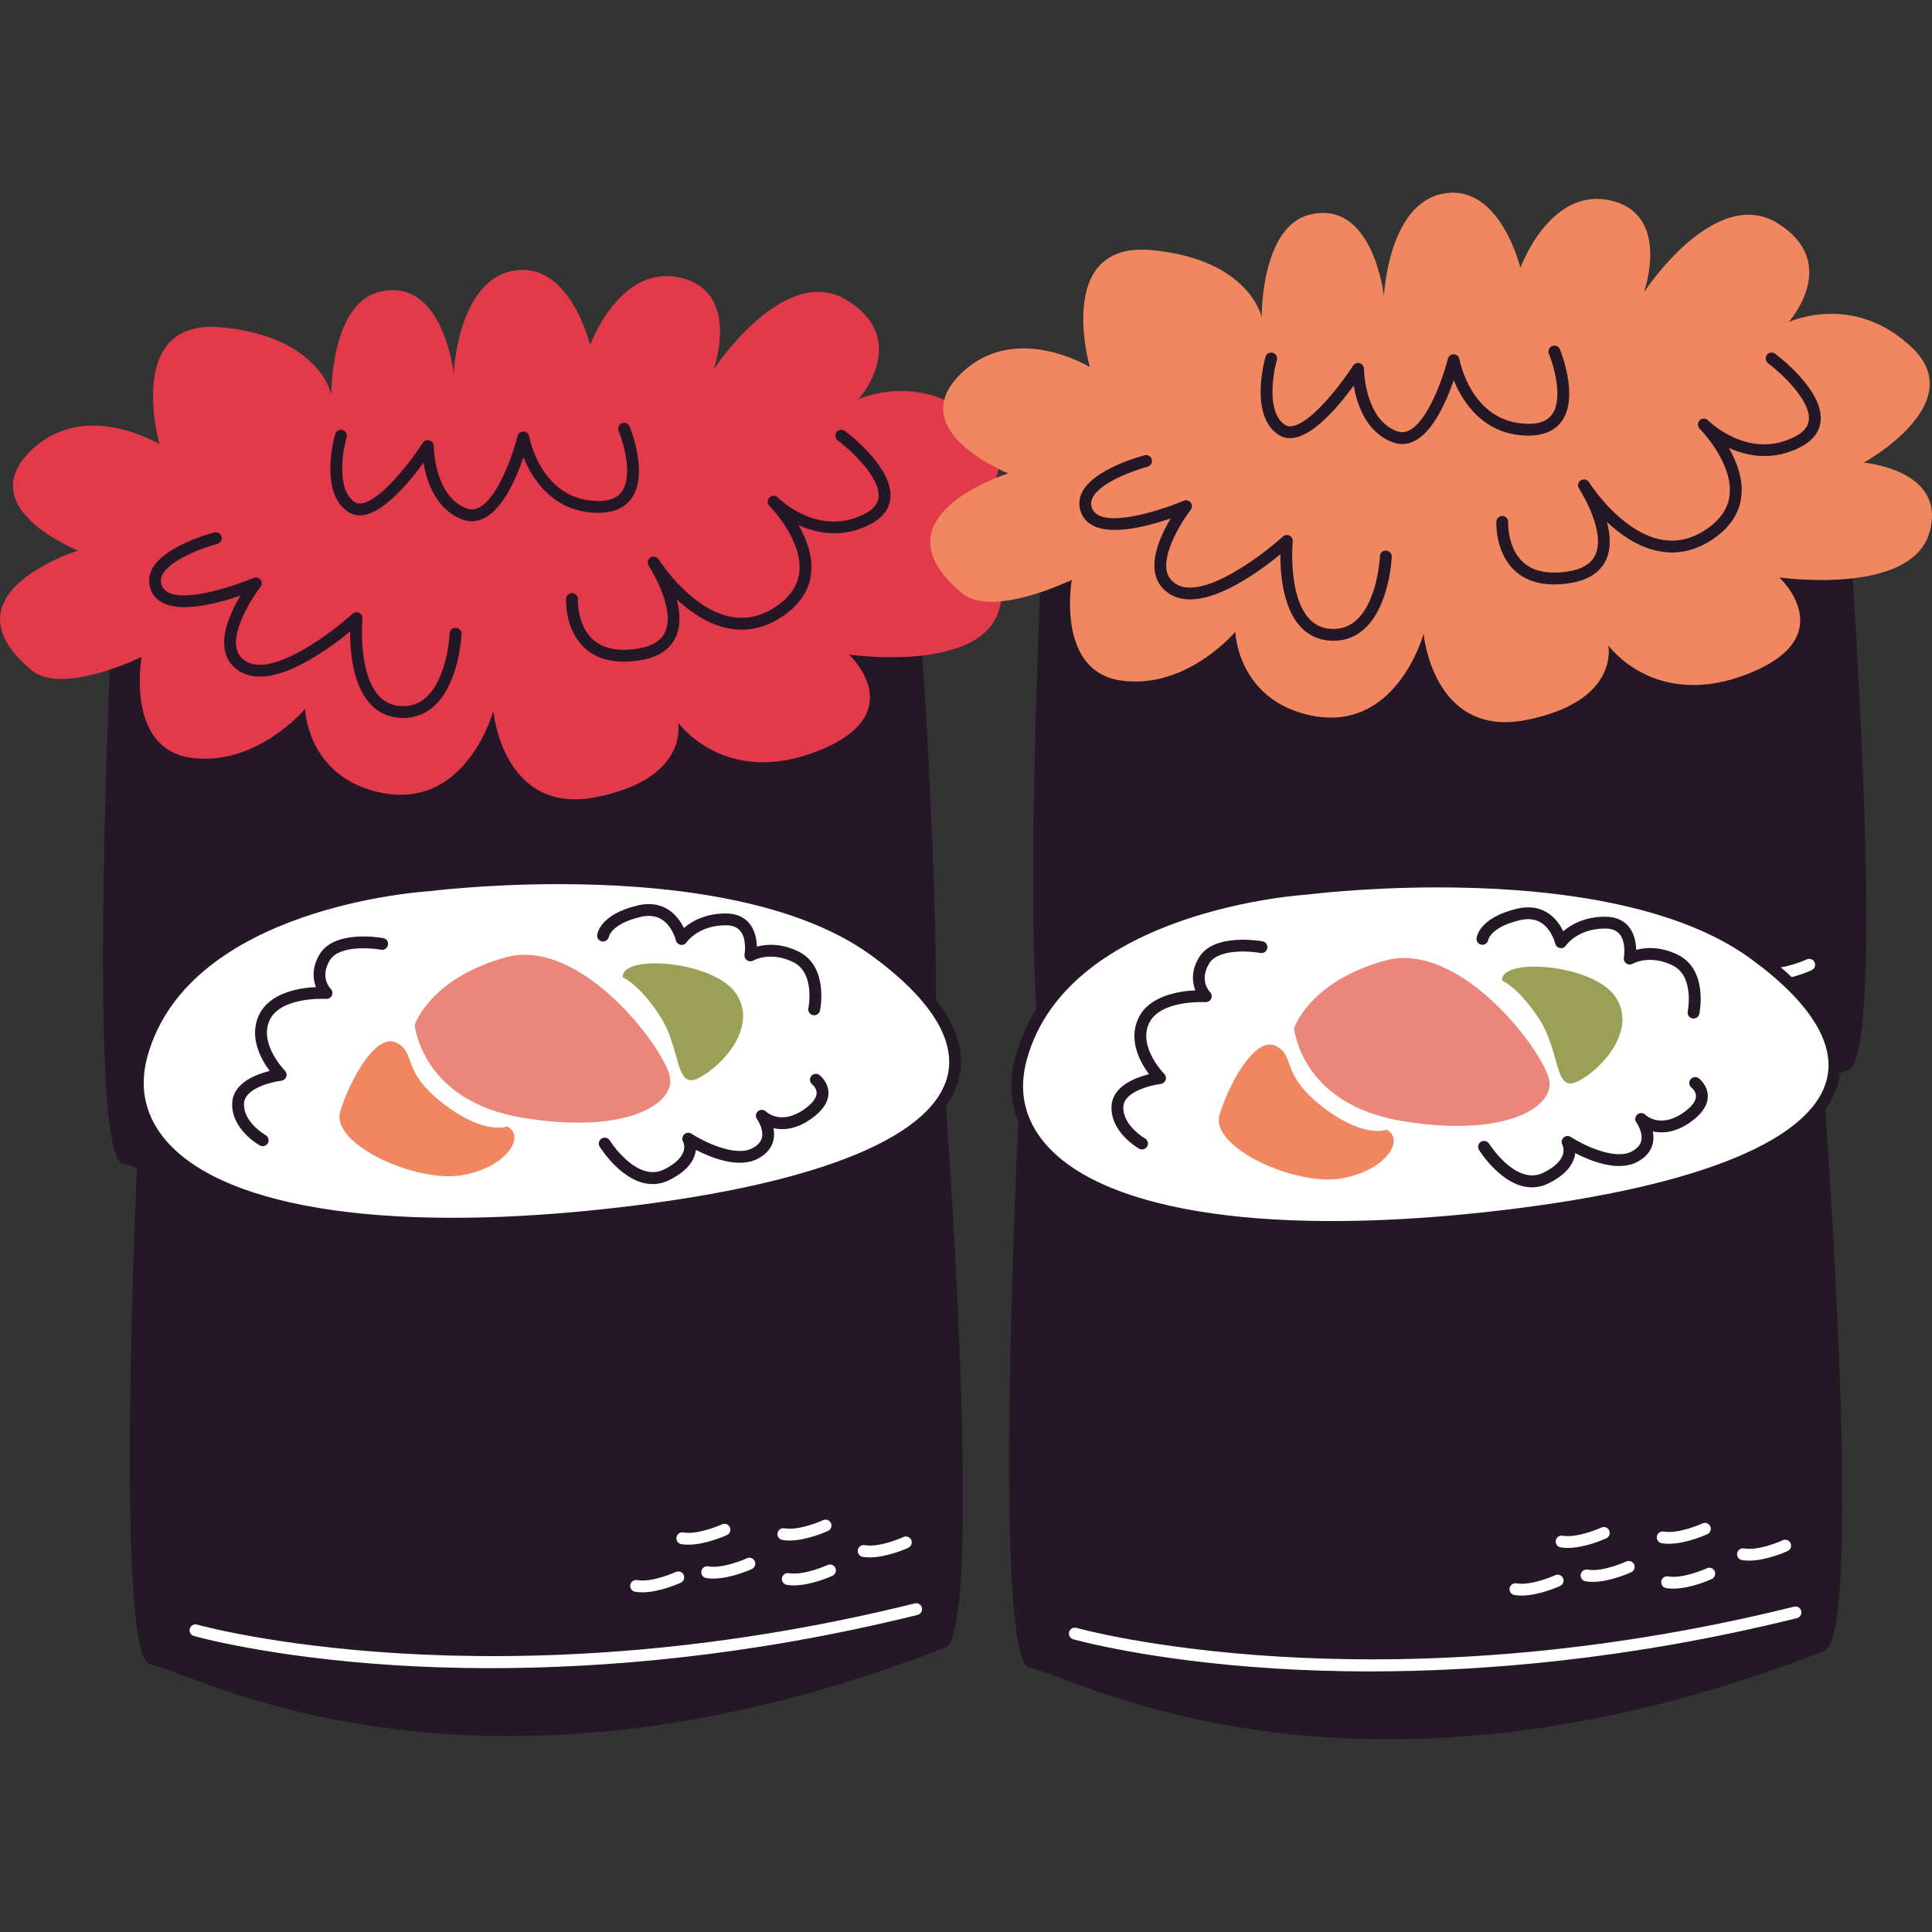 <?xml version="1.0" encoding="UTF-8"?>
<!-- Generator: Adobe Illustrator 25.2.0, SVG Export Plug-In . SVG Version: 6.00 Build 0)  -->
<svg xmlns="http://www.w3.org/2000/svg" xmlns:xlink="http://www.w3.org/1999/xlink" version="1.1" id="Capa_1" x="0px" y="0px" viewBox="0 0 512 512" style="enable-background:new 0 0 512 512;" xml:space="preserve" width="512" height="512">
<rect x="0" y="0" width="512" height="512" fill="#333333" stroke="none"/>
<g>
	<g>
		<path style="fill:#241726;" d="M242.548,146.348c0,0,11.869,153.316,0.753,157.661c-125.925,49.212-200.496,5.897-210.628,4.45    c-10.132-1.447-2.895-146.189-2.895-146.189L242.548,146.348z"/>
		<path style="fill:#E2394B;" d="M156.386,91.437c0,0,7.805-21.568,23.947-17.843s8.807,24.301,8.807,24.301    s18.778-28.759,35.542-18.204s2.815,26.118,2.815,26.118s17.205-8.078,32.727,6.823c15.522,14.901-12.859,30.43-12.859,30.43    s22.351,1.863,17.384,18.626s-39.736,11.797-39.736,11.797s16.763,15.522-8.071,25.456s-37.252-7.45-37.252-7.45    s3.179,14.78-21.656,19.747c-24.835,4.967-27.291-22.841-27.291-22.841s-7.385,27.312-31.068,21.391    c-18.335-4.584-18.844-21.9-18.844-21.9s-12.898,15.4-30.282,12.917S37.51,174.105,37.51,174.105s-20.987,10.298-29.132,3.517    c-24.418-20.33,12.306-31.717,12.306-31.717S-6.743,134.981,7.537,120.08s34.747-2.348,34.747-2.348s-9.642-33.474,16.434-30.991    s29.112,17.843,29.112,17.843s-0.297-23.99,12.678-27.234c16.904-4.226,19.721,21.599,19.721,21.599s1.064-24.751,15.965-27.234    C151.096,69.232,156.386,91.437,156.386,91.437z"/>
		<path style="fill:#241726;" d="M106.852,190.27c-0.315,0-0.634-0.011-0.955-0.032c-3.281-0.219-6.021-1.596-8.142-4.092    c-4.362-5.133-5.005-13.849-4.983-18.794c-6.177,5.08-20.524,15.545-28.993,10.71c-2.29-1.307-3.698-3.235-4.193-5.732    c-0.94-4.757,1.815-10.617,4.135-14.498c-7.285,2.528-20.45,5.92-23.618-1.215c-0.82-1.844-0.796-3.771,0.07-5.572    c2.984-6.206,15.231-9.572,16.618-9.936c0.848-0.216,1.693,0.282,1.913,1.119c0.22,0.837-0.282,1.694-1.117,1.913    c-3.382,0.889-12.593,4.105-14.591,8.265c-0.471,0.986-0.481,1.919-0.028,2.938c2.485,5.602,18.705,0.161,24.194-2.186    c0.658-0.282,1.42-0.084,1.858,0.482c0.438,0.566,0.435,1.356-0.003,1.919c-2.118,2.729-7.389,10.952-6.354,16.165    c0.315,1.586,1.188,2.769,2.672,3.617c7.126,4.063,22.7-7.782,28.102-12.692c0.478-0.436,1.175-0.528,1.754-0.242    c0.579,0.291,0.921,0.906,0.86,1.552c-0.015,0.138-1.252,13.871,4.096,20.162c1.573,1.849,3.523,2.827,5.96,2.989    c2.666,0.167,4.879-0.565,6.789-2.276c5.709-5.119,6.272-16.831,6.275-16.948c0.037-0.863,0.634-1.596,1.635-1.498    c0.863,0.037,1.537,0.768,1.5,1.633c-0.024,0.534-0.637,13.157-7.319,19.148C112.686,189.229,109.955,190.27,106.852,190.27z"/>
		<path style="fill:#241726;" d="M165.337,175.342c-4.258,0-7.726-1.195-10.34-3.571c-5.344-4.853-4.992-12.776-4.974-13.112    c0.046-0.863,0.787-1.48,1.644-1.481c0.863,0.044,1.527,0.781,1.485,1.644c-0.003,0.067-0.279,6.804,3.967,10.643    c2.657,2.403,6.593,3.238,11.736,2.463c3.854-0.577,6.348-2.086,7.42-4.481c2.651-5.938-3.269-15.782-4.227-17.31    c-0.077-0.121-0.129-0.202-0.15-0.236c-0.453-0.727-0.236-1.685,0.487-2.147c0.713-0.465,1.68-0.262,2.152,0.456    c0.021,0.031,0.07,0.106,0.144,0.219c1.032,1.575,8.607,12.662,18.433,14.907c4.12,0.934,8.142,0.184,11.974-2.234    c4.059-2.564,6.327-5.75,6.743-9.469c0.955-8.568-7.845-17.479-7.934-17.568c-0.612-0.611-0.612-1.601,0-2.213    c0.612-0.615,1.607-0.614,2.213-0.005c0.003,0,0.003,0.002,0.003,0.002l0,0c0,0,0,0.002,0.003,0.002    c0.493,0.488,10.928,10.589,23.034,4.319c2.329-1.204,3.538-2.677,3.691-4.5c0.441-5.272-7.662-12.585-10.817-14.957    c-0.692-0.52-0.833-1.501-0.312-2.195c0.52-0.693,1.506-0.826,2.192-0.312c1.304,0.978,12.721,9.784,12.06,17.723    c-0.245,2.945-2.054,5.308-5.375,7.026c-7.264,3.762-14.059,2.423-18.972,0.204c2.085,3.607,3.848,8.174,3.33,12.822    c-0.526,4.714-3.281,8.673-8.188,11.772c-4.567,2.885-9.391,3.771-14.356,2.635c-5.145-1.178-9.633-4.354-13.089-7.608    c0.888,3.33,1.169,6.922-0.178,9.939c-1.534,3.44-4.836,5.563-9.816,6.31C167.923,175.236,166.595,175.342,165.337,175.342z"/>
		<path style="fill:#241726;" d="M125.058,138.134c-0.857,0-1.717-0.164-2.577-0.491c-7.04-2.683-9.44-10.147-10.257-15.008    c-3.493,4.789-9.945,12.636-15.47,13.786c-1.699,0.349-3.214,0.09-4.518-0.781c-7.772-5.184-3.578-19.993-3.398-20.622    c0.242-0.83,1.117-1.316,1.941-1.067c0.833,0.24,1.31,1.11,1.071,1.941c-1.059,3.667-2.743,13.894,2.124,17.14    c0.6,0.399,1.286,0.499,2.14,0.32c5.335-1.11,13.312-11.913,15.938-15.983c0.376-0.583,1.084-0.852,1.757-0.654    c0.667,0.196,1.126,0.807,1.126,1.501c0,0.132,0.129,13.245,8.659,16.495c1.148,0.436,2.265,0.36,3.401-0.23    c5.124-2.674,9.085-14.584,10.178-18.947c0.181-0.713,0.725-1.143,1.573-1.185c0.738,0.024,1.359,0.56,1.491,1.287    c0.122,0.683,3.214,16.713,17.842,17.131c3.327,0.096,5.513-0.758,6.783-2.602c2.908-4.209,0.328-12.945-0.909-15.957    c-0.331-0.799,0.052-1.716,0.851-2.045c0.805-0.332,1.717,0.049,2.045,0.849c0.208,0.505,5.063,12.455,0.597,18.929    c-1.901,2.752-5.066,4.07-9.458,3.959c-11.5-0.329-16.924-8.956-19.266-14.688c-1.84,5.352-5.338,13.47-10.276,16.045    C127.332,137.844,126.2,138.134,125.058,138.134z"/>
		<path style="fill:#FFFFFF;" d="M122.854,309.461c-9.366,0-17.799-0.308-25.188-0.77c-33.398-2.088-53.233-7.704-53.432-7.761    c-0.83-0.239-1.31-1.107-1.071-1.939c0.236-0.833,1.108-1.316,1.938-1.073c0.781,0.22,78.88,21.958,190.185-5.617    c0.845-0.211,1.69,0.305,1.898,1.145c0.208,0.84-0.303,1.69-1.145,1.898C191.502,306.377,152.515,309.461,122.854,309.461z"/>
		<g>
			<path style="fill:#FFFFFF;" d="M223.351,280.105c-0.643,0-1.273-0.046-1.879-0.152c-0.851-0.148-1.423-0.96-1.273-1.814     c0.147-0.856,0.973-1.425,1.812-1.275c4.022,0.692,10.199-2.126,10.26-2.155c0.802-0.364,1.72-0.017,2.081,0.767     c0.361,0.785,0.021,1.716-0.765,2.078C233.333,277.673,228.016,280.105,223.351,280.105z"/>
			<path style="fill:#FFFFFF;" d="M202.074,275.636c-0.643,0-1.273-0.046-1.876-0.15c-0.851-0.148-1.423-0.96-1.273-1.812     c0.147-0.856,0.973-1.419,1.812-1.276c3.991,0.699,10.196-2.127,10.26-2.156c0.802-0.361,1.72-0.015,2.081,0.767     c0.361,0.785,0.021,1.716-0.765,2.078C212.059,273.204,206.739,275.636,202.074,275.636z"/>
			<path style="fill:#FFFFFF;" d="M203.247,287.523c-0.643,0-1.273-0.046-1.879-0.152c-0.851-0.148-1.423-0.96-1.273-1.814     c0.147-0.856,0.964-1.42,1.812-1.275c4.022,0.696,10.196-2.126,10.257-2.155c0.802-0.361,1.72-0.015,2.081,0.767     c0.361,0.785,0.021,1.716-0.765,2.078C213.225,285.091,207.911,287.523,203.247,287.523z"/>
			<path style="fill:#FFFFFF;" d="M181.893,285.728c-0.643,0-1.276-0.046-1.879-0.152c-0.851-0.148-1.423-0.961-1.273-1.814     c0.147-0.854,0.97-1.414,1.812-1.275c4.019,0.706,10.196-2.124,10.257-2.155c0.802-0.36,1.72-0.018,2.081,0.767     c0.361,0.785,0.021,1.716-0.765,2.078C191.872,283.296,186.555,285.728,181.893,285.728z"/>
			<path style="fill:#FFFFFF;" d="M175.285,276.735c-0.643,0-1.276-0.046-1.879-0.152c-0.851-0.148-1.423-0.961-1.273-1.814     c0.147-0.856,0.967-1.423,1.812-1.275c4.022,0.702,10.196-2.124,10.257-2.155c0.802-0.364,1.72-0.017,2.081,0.767     c0.361,0.785,0.021,1.716-0.765,2.078C185.264,274.303,179.947,276.735,175.285,276.735z"/>
			<path style="fill:#FFFFFF;" d="M163.05,289.361c-0.643,0-1.276-0.046-1.879-0.152c-0.851-0.148-1.423-0.961-1.273-1.814     c0.147-0.854,0.97-1.414,1.812-1.275c4.019,0.704,10.196-2.124,10.257-2.155c0.805-0.36,1.717-0.018,2.081,0.767     c0.361,0.785,0.021,1.716-0.765,2.078C173.029,286.93,167.712,289.361,163.05,289.361z"/>
		</g>
	</g>
	<g>
		<path style="fill:#241726;" d="M489.079,125.89c0,0,11.869,153.316,0.753,157.661c-125.925,49.212-200.496,5.897-210.628,4.45    c-10.132-1.447-2.895-146.189-2.895-146.189L489.079,125.89z"/>
		<path style="fill:#F08760;" d="M402.917,70.98c0,0,7.805-21.568,23.947-17.843s8.807,24.301,8.807,24.301    s18.778-28.759,35.542-18.204s2.815,26.118,2.815,26.118s17.205-8.078,32.727,6.823c15.522,14.901-12.859,30.43-12.859,30.43    s22.351,1.863,17.384,18.626c-4.967,16.763-39.736,11.797-39.736,11.797s16.763,15.522-8.071,25.456    c-24.835,9.934-37.252-7.45-37.252-7.45s3.179,14.78-21.656,19.747c-24.835,4.967-27.291-22.841-27.291-22.841    s-7.385,27.312-31.068,21.391c-18.335-4.584-18.844-21.9-18.844-21.9s-12.898,15.4-30.282,12.917    c-17.384-2.483-13.038-26.697-13.038-26.697s-20.987,10.298-29.132,3.517c-24.418-20.33,12.306-31.717,12.306-31.717    s-27.428-10.925-13.148-25.825c14.28-14.901,34.747-2.348,34.747-2.348s-9.642-33.474,16.434-30.991    c26.077,2.483,29.112,17.843,29.112,17.843s-0.297-23.99,12.678-27.234c16.904-4.226,19.721,21.599,19.721,21.599    s1.064-24.751,15.965-27.234S402.917,70.98,402.917,70.98z"/>
		<path style="fill:#241726;" d="M353.382,169.812c-0.315,0-0.634-0.011-0.955-0.032c-3.281-0.219-6.021-1.596-8.142-4.092    c-4.362-5.133-5.005-13.849-4.983-18.794c-6.177,5.083-20.539,15.542-28.99,10.71c-2.29-1.307-3.701-3.235-4.193-5.733    c-0.943-4.755,1.815-10.615,4.135-14.497c-7.285,2.53-20.453,5.92-23.621-1.215c-0.82-1.844-0.796-3.771,0.07-5.571    c2.984-6.208,15.234-9.572,16.621-9.936c0.848-0.208,1.696,0.282,1.913,1.119c0.22,0.837-0.282,1.694-1.117,1.915    c-3.382,0.888-12.596,4.102-14.595,8.261c-0.471,0.986-0.481,1.919-0.028,2.939c2.485,5.602,18.708,0.161,24.197-2.186    c0.661-0.286,1.423-0.084,1.858,0.482c0.438,0.566,0.435,1.356-0.003,1.919c-2.118,2.729-7.389,10.952-6.358,16.163    c0.315,1.587,1.191,2.77,2.675,3.618c7.129,4.077,22.697-7.782,28.099-12.692c0.478-0.433,1.172-0.533,1.754-0.24    c0.579,0.289,0.921,0.905,0.86,1.55c-0.015,0.138-1.252,13.871,4.096,20.162c1.573,1.849,3.523,2.827,5.96,2.989    c2.666,0.165,4.879-0.566,6.789-2.276c5.709-5.119,6.272-16.831,6.275-16.948c0.037-0.865,0.631-1.586,1.635-1.498    c0.863,0.037,1.537,0.768,1.5,1.633c-0.024,0.534-0.637,13.157-7.319,19.148C359.217,168.771,356.486,169.812,353.382,169.812z"/>
		<path style="fill:#241726;" d="M411.868,154.884c-4.258,0-7.726-1.195-10.34-3.571c-5.344-4.853-4.992-12.776-4.974-13.112    c0.043-0.863,0.826-1.471,1.644-1.482c0.863,0.044,1.527,0.781,1.485,1.644c-0.003,0.067-0.279,6.804,3.967,10.643    c2.657,2.401,6.593,3.24,11.736,2.463c3.854-0.577,6.348-2.086,7.42-4.483c2.651-5.937-3.266-15.782-4.224-17.308    c-0.077-0.121-0.129-0.202-0.15-0.236c-0.453-0.727-0.236-1.685,0.487-2.147c0.713-0.464,1.68-0.263,2.152,0.456    c0.021,0.032,0.07,0.106,0.144,0.219c1.032,1.573,8.604,12.66,18.43,14.905c4.108,0.937,8.142,0.188,11.977-2.233    c4.059-2.564,6.327-5.75,6.74-9.467c0.955-8.569-7.845-17.481-7.934-17.57c-0.612-0.611-0.612-1.601,0-2.213    c0.612-0.615,1.607-0.614,2.213-0.005c0.003,0,0.003,0.002,0.003,0.002l0,0c0,0,0,0.002,0.003,0.002    c0.493,0.488,10.928,10.586,23.034,4.319c2.329-1.204,3.538-2.677,3.691-4.5c0.441-5.272-7.662-12.585-10.817-14.957    c-0.692-0.52-0.833-1.501-0.312-2.195c0.517-0.693,1.503-0.826,2.192-0.312c1.304,0.978,12.721,9.784,12.06,17.723    c-0.245,2.945-2.054,5.308-5.375,7.026c-7.267,3.76-14.062,2.42-18.972,0.204c2.085,3.607,3.848,8.176,3.33,12.822    c-0.526,4.714-3.278,8.675-8.185,11.772c-4.567,2.885-9.406,3.766-14.359,2.635c-5.145-1.178-9.633-4.354-13.086-7.609    c0.885,3.33,1.166,6.924-0.181,9.94c-1.534,3.44-4.836,5.563-9.816,6.31C414.454,154.778,413.126,154.884,411.868,154.884z"/>
		<path style="fill:#241726;" d="M371.589,117.678c-0.857,0-1.717-0.164-2.577-0.491c-7.04-2.683-9.44-10.147-10.257-15.009    c-3.493,4.789-9.945,12.639-15.47,13.788c-1.687,0.344-3.211,0.087-4.515-0.782c-7.775-5.182-3.581-19.993-3.401-20.622    c0.239-0.83,1.114-1.312,1.941-1.067c0.833,0.24,1.31,1.11,1.071,1.941c-1.059,3.667-2.743,13.894,2.127,17.14    c0.597,0.399,1.286,0.499,2.14,0.32c5.338-1.11,13.312-11.913,15.935-15.983c0.376-0.582,1.084-0.854,1.757-0.654    c0.667,0.196,1.126,0.807,1.126,1.501c0,0.132,0.129,13.246,8.659,16.497c1.148,0.436,2.256,0.36,3.401-0.23    c5.124-2.674,9.085-14.584,10.178-18.949c0.181-0.713,0.732-1.169,1.573-1.185c0.738,0.024,1.359,0.56,1.491,1.287    c0.122,0.683,3.214,16.713,17.842,17.131c3.321,0.112,5.513-0.758,6.783-2.602c2.908-4.209,0.328-12.945-0.909-15.955    c-0.331-0.799,0.052-1.716,0.851-2.045c0.802-0.331,1.717,0.049,2.045,0.849c0.208,0.505,5.063,12.453,0.597,18.927    c-1.901,2.752-5.041,4.037-9.458,3.959c-11.5-0.329-16.924-8.956-19.266-14.688c-1.84,5.352-5.338,13.471-10.276,16.047    C373.863,117.387,372.728,117.678,371.589,117.678z"/>
		<path style="fill:#FFFFFF;" d="M369.388,289.003c-9.37,0-17.799-0.308-25.188-0.768c-33.398-2.088-53.233-7.706-53.432-7.763    c-0.83-0.239-1.31-1.107-1.071-1.939c0.239-0.833,1.111-1.309,1.938-1.073c0.781,0.222,78.874,21.956,190.182-5.617    c0.845-0.208,1.69,0.305,1.898,1.145c0.208,0.84-0.303,1.69-1.145,1.898C438.036,285.919,399.046,289.003,369.388,289.003z"/>
		<g>
			<path style="fill:#FFFFFF;" d="M469.879,259.649c-0.643,0-1.273-0.047-1.876-0.152c-0.851-0.148-1.423-0.96-1.273-1.812     c0.147-0.857,0.964-1.42,1.812-1.276c3.995,0.696,10.199-2.127,10.26-2.156c0.802-0.361,1.717-0.015,2.081,0.767     c0.361,0.785,0.021,1.716-0.765,2.078C479.863,257.216,474.543,259.649,469.879,259.649z"/>
			<path style="fill:#FFFFFF;" d="M448.605,255.18c-0.643,0-1.273-0.047-1.876-0.152c-0.851-0.148-1.423-0.96-1.273-1.812     c0.147-0.857,0.961-1.425,1.812-1.276c3.318,0.583,8.54-1.358,10.26-2.153c0.79-0.363,1.717-0.021,2.081,0.764     c0.361,0.787,0.021,1.717-0.765,2.08C458.59,252.748,453.27,255.18,448.605,255.18z"/>
			<path style="fill:#FFFFFF;" d="M449.774,267.066c-0.643,0-1.273-0.046-1.876-0.15c-0.851-0.148-1.423-0.96-1.273-1.812     c0.147-0.856,0.967-1.416,1.812-1.276c3.998,0.701,10.199-2.127,10.26-2.156c0.805-0.366,1.72-0.015,2.081,0.767     c0.361,0.785,0.021,1.716-0.765,2.078C459.759,264.634,454.439,267.066,449.774,267.066z"/>
			<path style="fill:#FFFFFF;" d="M428.421,265.27c-0.643,0-1.273-0.046-1.876-0.15c-0.851-0.148-1.423-0.96-1.273-1.812     c0.147-0.857,0.961-1.423,1.812-1.276c4.004,0.696,10.196-2.127,10.257-2.156c0.802-0.364,1.717-0.017,2.081,0.767     c0.361,0.785,0.021,1.716-0.765,2.078C438.403,262.838,433.083,265.27,428.421,265.27z"/>
			<path style="fill:#FFFFFF;" d="M421.816,256.277c-0.643,0-1.276-0.046-1.879-0.152c-0.851-0.148-1.423-0.961-1.273-1.814     c0.147-0.854,0.973-1.416,1.812-1.275c4.019,0.695,10.196-2.126,10.257-2.155c0.802-0.361,1.72-0.015,2.081,0.767     c0.361,0.785,0.021,1.716-0.765,2.078C431.794,253.845,426.478,256.277,421.816,256.277z"/>
			<path style="fill:#FFFFFF;" d="M409.578,268.904c-0.643,0-1.273-0.046-1.876-0.15c-0.851-0.148-1.423-0.96-1.273-1.812     c0.147-0.857,0.961-1.423,1.812-1.276c4.004,0.695,10.196-2.127,10.257-2.156c0.802-0.364,1.72-0.017,2.081,0.767     c0.361,0.785,0.021,1.716-0.765,2.078C419.56,266.472,414.24,268.904,409.578,268.904z"/>
		</g>
	</g>
	<g>
		<g>
			<path style="fill:#241726;" d="M482.711,279.83c0,0,11.869,153.316,0.753,157.661c-125.925,49.212-200.496,5.897-210.628,4.45     c-10.132-1.447-2.895-146.189-2.895-146.189L482.711,279.83z"/>
			<path style="fill:#FFFFFF;" d="M363.015,442.944c-9.366,0-17.796-0.308-25.185-0.77c-33.398-2.088-53.233-7.704-53.429-7.761     c-0.833-0.239-1.313-1.107-1.074-1.939c0.236-0.833,1.108-1.309,1.938-1.073c0.777,0.22,78.877,21.955,190.182-5.618     c0.839-0.21,1.687,0.305,1.898,1.145c0.208,0.84-0.303,1.69-1.145,1.898C431.663,439.859,392.676,442.944,363.015,442.944z"/>
			<g>
				<path style="fill:#FFFFFF;" d="M463.515,413.588c-0.643,0-1.276-0.046-1.879-0.152c-0.851-0.148-1.423-0.961-1.273-1.814      c0.147-0.854,0.97-1.416,1.812-1.275c4.031,0.706,10.196-2.124,10.257-2.155c0.802-0.361,1.717-0.017,2.081,0.767      c0.361,0.785,0.021,1.716-0.765,2.078C473.494,411.156,468.177,413.588,463.515,413.588z"/>
				<path style="fill:#FFFFFF;" d="M442.241,409.119c-0.643,0-1.276-0.046-1.879-0.152c-0.851-0.148-1.423-0.961-1.273-1.814      c0.147-0.856,0.967-1.419,1.812-1.275c4.031,0.704,10.196-2.124,10.257-2.155c0.805-0.366,1.72-0.015,2.081,0.767      c0.361,0.785,0.021,1.716-0.765,2.078C452.22,406.687,446.903,409.119,442.241,409.119z"/>
				<path style="fill:#FFFFFF;" d="M443.408,421.006c-0.643,0-1.273-0.046-1.879-0.152c-0.851-0.148-1.423-0.96-1.273-1.814      c0.147-0.856,0.961-1.425,1.812-1.275c4.019,0.698,10.199-2.126,10.26-2.155c0.805-0.364,1.717-0.015,2.081,0.767      c0.361,0.785,0.021,1.716-0.765,2.078C453.389,418.574,448.073,421.006,443.408,421.006z"/>
				<path style="fill:#FFFFFF;" d="M422.055,419.211c-0.643,0-1.273-0.046-1.879-0.152c-0.851-0.148-1.423-0.96-1.273-1.814      c0.147-0.856,0.97-1.419,1.812-1.275c4.028,0.704,10.199-2.124,10.26-2.155c0.799-0.363,1.717-0.017,2.081,0.767      c0.361,0.785,0.021,1.716-0.765,2.078C432.036,416.779,426.719,419.211,422.055,419.211z"/>
				<path style="fill:#FFFFFF;" d="M415.443,410.216c-0.643,0-1.273-0.046-1.876-0.15c-0.851-0.148-1.423-0.96-1.273-1.812      c0.147-0.856,0.967-1.416,1.812-1.276c3.998,0.695,10.199-2.127,10.26-2.156c0.805-0.36,1.72-0.015,2.081,0.767      c0.361,0.785,0.021,1.716-0.765,2.078C425.428,407.784,420.108,410.216,415.443,410.216z"/>
				<path style="fill:#FFFFFF;" d="M403.211,422.844c-0.643,0-1.273-0.046-1.879-0.152c-0.851-0.148-1.423-0.96-1.273-1.814      c0.147-0.854,0.97-1.417,1.812-1.275c4.028,0.69,10.199-2.126,10.26-2.155c0.805-0.364,1.72-0.017,2.081,0.767      c0.361,0.785,0.021,1.716-0.765,2.078C413.193,420.412,407.876,422.844,403.211,422.844z"/>
			</g>
			<g>
				<path style="fill:#FFFFFF;" d="M346.447,235.5c0,0,80.417-10.339,118.328,17.232c41.974,30.526,24.125,59.738-71.226,70.078      s-130.804-14.134-122.923-42.506C282.114,238.947,346.447,235.5,346.447,235.5z"/>
				<path style="fill:#241726;" d="M352.348,326.794c-39.547,0-67.552-8.193-78.859-23.067c-5.268-6.931-6.78-15.176-4.371-23.842      c11.653-41.961,74.571-45.807,77.246-45.951c0.031-0.008,14.98-1.901,34.714-1.901c26.413,0,62.535,3.372,84.62,19.432      c16.924,12.307,24.319,24.621,21.39,35.611c-4.876,18.301-37.163,31.196-93.371,37.291      C378.877,325.978,364.959,326.794,352.348,326.794z M381.078,235.168c-19.535,0-34.286,1.867-34.432,1.887      c-0.747,0.044-63.456,3.883-74.509,43.669c-2.164,7.796-0.869,14.898,3.851,21.107c14.166,18.638,57.236,25.943,117.393,19.422      c54.026-5.859,86.23-18.283,90.68-34.982c2.565-9.631-4.42-20.79-20.205-32.27C442.453,238.435,407.028,235.168,381.078,235.168      z"/>
			</g>
		</g>
		<path style="fill:#EB867B;" d="M342.955,272.471c0,0,1.677,20.127,28.513,24.6c26.836,4.473,40.254-3.355,39.136-10.623    c-1.118-7.268-23.482-37.459-43.609-31.868C346.868,260.171,342.955,272.471,342.955,272.471z"/>
		<path style="fill:#F08760;" d="M367.402,299.395c0,0-5.997,2.443-17.102-6.219c-11.105-8.662-6.885-13.326-12.216-15.992    s-12.216,9.551-14.881,18.213s20.212,19.101,32.427,16.88S372.288,301.616,367.402,299.395z"/>
		<path style="fill:#9BA058;" d="M398.053,259.86c0,0,4.442,1.777,9.995,10.439s3.776,19.545,10.217,16.214    s15.769-13.77,9.773-22.433C422.04,255.418,397.608,253.641,398.053,259.86z"/>
		<g>
			<path style="fill:#FFFFFF;" d="M449.235,287.005c0,0,5.204,3.903-2.168,9.107c-7.373,5.204-12.143,0.434-12.143,0.434     s4.77,6.505-1.735,9.975c-6.505,3.469-17.781-3.903-17.781-3.903s3.036,5.204-5.638,9.541c-8.674,4.337-16.48-8.24-16.48-8.24"/>
			<path style="fill:#241726;" d="M405.979,314.659c-7.763,0-13.725-9.44-14.019-9.914c-0.456-0.735-0.23-1.7,0.505-2.156     c0.738-0.458,1.705-0.228,2.158,0.502c0.07,0.113,7.147,11.307,14.448,7.666c2.798-1.397,4.561-3.044,5.103-4.76     c0.468-1.477-0.104-2.565-0.129-2.611c-0.34-0.631-0.217-1.425,0.312-1.91c0.52-0.485,1.304-0.566,1.91-0.17     c2.923,1.908,11.531,6.312,16.186,3.832c1.414-0.753,2.228-1.676,2.495-2.818c0.53-2.296-1.273-4.827-1.292-4.852     c-0.478-0.663-0.37-1.584,0.251-2.114c0.628-0.526,1.549-0.496,2.124,0.083c0.153,0.142,4.001,3.724,10.132-0.606     c2.118-1.495,3.257-2.975,3.287-4.279c0.034-1.348-1.154-2.294-1.166-2.303c-0.676-0.53-0.808-1.511-0.285-2.192     c0.523-0.683,1.494-0.822,2.176-0.306c0.101,0.075,2.452,1.873,2.409,4.824c-0.034,2.388-1.589,4.68-4.616,6.818     c-3.866,2.729-7.331,3.04-9.957,2.45c0.196,0.983,0.245,2.065-0.006,3.16c-0.468,2.058-1.84,3.707-4.077,4.899     c-5.127,2.736-12.455-0.231-16.477-2.314c-0.043,0.393-0.125,0.807-0.254,1.237c-0.784,2.629-3.046,4.894-6.725,6.734     C408.929,314.331,407.423,314.657,405.979,314.659z"/>
		</g>
		<g>
			<path style="fill:#FFFFFF;" d="M334.31,251.01c0,0-11.709-2.168-15.179,3.469s0.434,9.541,0.434,9.541s-13.01-0.867-16.48,6.505     s4.337,15.179,4.337,15.179s-10.842,1.301-11.276,7.373c-0.434,6.071,6.505,9.975,6.505,9.975"/>
			<path style="fill:#241726;" d="M302.647,304.619c-0.26,0-0.523-0.064-0.765-0.202c-0.318-0.179-7.796-4.471-7.3-11.453     c0.37-5.152,6.309-7.398,9.924-8.292c-2.287-3.059-5.595-8.95-2.837-14.813c2.822-5.999,10.762-7.208,15.103-7.406     c-0.872-2.215-1.099-5.341,1.025-8.794c3.988-6.478,16.278-4.285,16.798-4.19c0.851,0.158,1.414,0.975,1.255,1.826     c-0.153,0.848-0.961,1.419-1.824,1.257c-2.966-0.542-11.182-1.111-13.56,2.75c-2.7,4.389-0.089,7.303,0.217,7.62     c0.45,0.467,0.572,1.166,0.3,1.752c-0.276,0.588-0.875,0.921-1.521,0.911c-0.113-0.008-11.987-0.706-14.959,5.609     c-2.951,6.275,3.961,13.333,4.031,13.404c0.419,0.424,0.563,1.053,0.367,1.619c-0.196,0.565-0.695,0.97-1.292,1.044     c-2.657,0.323-9.621,2.02-9.899,5.927c-0.355,4.991,5.65,8.465,5.712,8.5c0.753,0.427,1.016,1.382,0.591,2.135     C303.725,304.332,303.195,304.619,302.647,304.619z"/>
		</g>
		<g>
			<path style="fill:#FFFFFF;" d="M448.802,268.357c0,0,2.168-10.408-4.77-13.878s-12.143-0.434-12.143-0.434     s1.735-9.541-6.505-9.541s-11.709,5.204-11.709,5.204s-2.168-9.541-11.276-7.373s-9.541,6.505-9.541,6.505"/>
			<path style="fill:#241726;" d="M448.804,269.923c-0.107,0-0.214-0.011-0.321-0.032c-0.845-0.174-1.39-1.004-1.215-1.85     c0.018-0.093,1.827-9.278-3.936-12.16c-6.033-3.017-10.475-0.583-10.661-0.476c-0.526,0.3-1.185,0.266-1.68-0.084     s-0.747-0.953-0.643-1.55c0.006-0.041,0.686-4.037-1.154-6.229c-0.826-0.989-2.075-1.469-3.811-1.469     c-7.23,0-10.285,4.33-10.41,4.513c-0.349,0.514-0.967,0.774-1.586,0.657c-0.609-0.115-1.099-0.577-1.24-1.182     c-0.009-0.038-0.912-3.785-3.768-5.551c-1.543-0.95-3.428-1.172-5.617-0.649c-7.68,1.829-8.347,5.156-8.353,5.19     c-0.144,0.83-0.937,1.425-1.76,1.313c-0.836-0.115-1.436-0.84-1.35-1.679c0.055-0.557,0.829-5.514,10.735-7.873     c3.049-0.722,5.739-0.369,8.017,1.047c2.133,1.328,3.45,3.336,4.215,4.942c1.98-1.706,5.577-3.863,11.117-3.863     c2.691,0,4.784,0.875,6.226,2.602c1.558,1.869,1.953,4.339,1.996,6.185c2.43-0.646,6.434-0.995,11.13,1.353     c7.928,3.964,5.699,15.127,5.602,15.6C450.182,269.416,449.53,269.923,448.804,269.923z"/>
		</g>
	</g>
	<g>
		<g>
			<path style="fill:#241726;" d="M249.678,278.968c0,0,11.869,153.316,0.753,157.661c-125.925,49.212-200.496,5.897-210.628,4.45     S36.908,294.89,36.908,294.89L249.678,278.968z"/>
			<path style="fill:#FFFFFF;" d="M129.983,442.082c-9.366,0-17.799-0.308-25.185-0.77c-33.398-2.088-53.233-7.704-53.432-7.761     c-0.83-0.239-1.31-1.107-1.071-1.939c0.236-0.833,1.105-1.309,1.938-1.073c0.781,0.222,78.865,21.961,190.182-5.618     c0.842-0.216,1.69,0.305,1.898,1.145c0.208,0.84-0.303,1.69-1.145,1.898C198.631,438.997,159.64,442.082,129.983,442.082z"/>
			<g>
				<path style="fill:#FFFFFF;" d="M230.48,412.726c-0.643,0-1.273-0.046-1.879-0.152c-0.851-0.148-1.423-0.96-1.273-1.814      c0.147-0.856,0.973-1.42,1.812-1.275c4.022,0.702,10.199-2.126,10.26-2.155c0.802-0.363,1.72-0.017,2.081,0.767      c0.361,0.785,0.021,1.716-0.765,2.078C240.461,410.294,235.145,412.726,230.48,412.726z"/>
				<path style="fill:#FFFFFF;" d="M209.209,408.257c-0.643,0-1.276-0.046-1.879-0.152c-0.851-0.148-1.423-0.961-1.273-1.814      c0.147-0.856,0.97-1.425,1.812-1.275c4.028,0.699,10.196-2.126,10.257-2.155c0.802-0.36,1.717-0.018,2.081,0.767      c0.361,0.785,0.021,1.716-0.765,2.078C219.188,405.826,213.871,408.257,209.209,408.257z"/>
				<path style="fill:#FFFFFF;" d="M210.376,420.145c-0.643,0-1.273-0.046-1.879-0.152c-0.851-0.148-1.423-0.96-1.273-1.814      c0.147-0.854,0.964-1.416,1.812-1.275c4.025,0.693,10.199-2.126,10.26-2.155c0.805-0.36,1.72-0.018,2.081,0.767      s0.021,1.716-0.765,2.078C220.357,417.713,215.04,420.145,210.376,420.145z"/>
				<path style="fill:#FFFFFF;" d="M189.022,418.349c-0.643,0-1.273-0.046-1.879-0.151c-0.851-0.148-1.423-0.96-1.273-1.814      c0.147-0.856,0.97-1.423,1.812-1.275c4.031,0.698,10.196-2.126,10.257-2.155c0.802-0.364,1.72-0.017,2.081,0.767      c0.361,0.785,0.021,1.716-0.765,2.078C199.001,415.917,193.687,418.349,189.022,418.349z"/>
				<path style="fill:#FFFFFF;" d="M182.411,409.356c-0.643,0-1.273-0.047-1.876-0.152c-0.851-0.148-1.423-0.96-1.273-1.812      c0.147-0.857,0.967-1.42,1.812-1.276c4.001,0.703,10.199-2.129,10.26-2.156c0.805-0.361,1.717-0.015,2.081,0.767      c0.361,0.785,0.021,1.716-0.765,2.078C192.396,406.923,187.076,409.356,182.411,409.356z"/>
				<path style="fill:#FFFFFF;" d="M170.179,421.983c-0.643,0-1.273-0.046-1.879-0.152c-0.851-0.148-1.423-0.96-1.273-1.814      c0.147-0.856,0.97-1.423,1.812-1.275c4.031,0.699,10.199-2.126,10.26-2.155c0.802-0.364,1.717-0.015,2.081,0.767      c0.361,0.785,0.021,1.716-0.765,2.078C180.161,419.551,174.844,421.983,170.179,421.983z"/>
			</g>
			<g>
				<path style="fill:#FFFFFF;" d="M113.415,234.638c0,0,80.417-10.339,118.328,17.232c41.974,30.526,24.125,59.738-71.226,70.078      S29.712,307.814,37.593,279.442C49.081,238.085,113.415,234.638,113.415,234.638z"/>
				<path style="fill:#241726;" d="M119.316,325.932c-39.547,0-67.552-8.193-78.859-23.067c-5.268-6.93-6.783-15.175-4.374-23.842      c11.656-41.961,74.574-45.807,77.249-45.951c0.031-0.008,14.98-1.901,34.714-1.901c26.413,0,62.535,3.372,84.62,19.432      c16.924,12.308,24.319,24.622,21.39,35.611c-4.876,18.301-37.163,31.196-93.371,37.291      C145.845,325.116,131.927,325.932,119.316,325.932z M148.046,234.306c-19.535,0-34.286,1.867-34.432,1.887      c-0.747,0.044-63.456,3.883-74.512,43.669c-2.164,7.796-0.869,14.898,3.851,21.107c14.169,18.64,57.236,25.941,117.396,19.422      c54.026-5.859,86.23-18.281,90.68-34.982c2.565-9.63-4.42-20.79-20.205-32.27C209.42,237.573,173.996,234.306,148.046,234.306z"/>
			</g>
		</g>
		<path style="fill:#EB867B;" d="M109.922,271.61c0,0,1.677,20.127,28.513,24.6c26.836,4.473,40.254-3.355,39.136-10.623    c-1.118-7.268-23.482-37.459-43.609-31.868S109.922,271.61,109.922,271.61z"/>
		<path style="fill:#F08760;" d="M134.369,298.533c0,0-5.997,2.443-17.102-6.219s-6.885-13.326-12.216-15.992    s-12.216,9.551-14.881,18.213c-2.665,8.662,20.212,19.101,32.427,16.88C134.814,309.194,139.256,300.754,134.369,298.533z"/>
		<path style="fill:#9BA058;" d="M165.02,258.999c0,0,4.442,1.777,9.995,10.439s3.776,19.545,10.217,16.214    c6.441-3.332,15.769-13.771,9.773-22.433C189.007,254.557,164.576,252.78,165.02,258.999z"/>
		<g>
			<path style="fill:#FFFFFF;" d="M216.203,286.143c0,0,5.204,3.903-2.168,9.107s-12.143,0.434-12.143,0.434s4.77,6.505-1.735,9.975     c-6.505,3.469-17.781-3.903-17.781-3.903s3.036,5.204-5.638,9.541c-8.674,4.337-16.48-8.24-16.48-8.24"/>
			<path style="fill:#241726;" d="M172.946,313.797c-7.763,0-13.725-9.438-14.019-9.913c-0.456-0.735-0.23-1.7,0.505-2.156     c0.738-0.459,1.702-0.228,2.158,0.502c0.07,0.113,7.141,11.301,14.448,7.665c2.798-1.397,4.561-3.044,5.103-4.76     c0.468-1.477-0.104-2.565-0.129-2.611c-0.34-0.631-0.217-1.425,0.312-1.91c0.52-0.481,1.304-0.568,1.91-0.17     c2.926,1.909,11.534,6.312,16.183,3.832c1.414-0.755,2.231-1.676,2.498-2.819c0.53-2.294-1.273-4.826-1.292-4.85     c-0.478-0.663-0.37-1.584,0.251-2.114c0.627-0.528,1.549-0.496,2.124,0.083c0.153,0.144,4.001,3.722,10.132-0.606     c2.118-1.495,3.257-2.975,3.287-4.279c0.034-1.348-1.154-2.294-1.166-2.303c-0.676-0.53-0.808-1.511-0.285-2.192     s1.494-0.825,2.176-0.306c0.101,0.075,2.452,1.873,2.409,4.824c-0.034,2.388-1.589,4.68-4.616,6.818     c-3.869,2.73-7.331,3.044-9.957,2.45c0.196,0.983,0.242,2.063-0.006,3.159c-0.468,2.058-1.843,3.708-4.08,4.902     c-5.118,2.735-12.449-0.233-16.474-2.316c-0.046,0.393-0.126,0.807-0.254,1.237c-0.784,2.629-3.046,4.894-6.725,6.734     C175.897,313.469,174.388,313.795,172.946,313.797z"/>
		</g>
		<g>
			<path style="fill:#FFFFFF;" d="M101.278,250.148c0,0-11.709-2.168-15.179,3.469c-3.469,5.638,0.434,9.541,0.434,9.541     s-13.01-0.867-16.48,6.505c-3.469,7.373,4.337,15.179,4.337,15.179s-10.842,1.301-11.276,7.373     c-0.434,6.072,6.505,9.975,6.505,9.975"/>
			<path style="fill:#241726;" d="M69.618,303.757c-0.26,0-0.526-0.064-0.768-0.201c-0.318-0.181-7.799-4.47-7.3-11.454     c0.37-5.152,6.309-7.398,9.924-8.292c-2.287-3.059-5.595-8.95-2.837-14.813c2.822-5.999,10.762-7.208,15.103-7.406     c-0.872-2.215-1.099-5.341,1.025-8.794c3.988-6.477,16.278-4.287,16.798-4.19c0.851,0.158,1.414,0.975,1.255,1.826     c-0.156,0.848-0.967,1.42-1.824,1.257c-2.966-0.542-11.182-1.113-13.56,2.75c-2.7,4.389-0.089,7.303,0.217,7.62     c0.45,0.467,0.572,1.166,0.3,1.752c-0.275,0.588-0.888,0.935-1.521,0.911c-0.116-0.009-11.987-0.706-14.959,5.609     c-2.951,6.275,3.961,13.333,4.031,13.404c0.419,0.424,0.563,1.053,0.367,1.619c-0.196,0.565-0.695,0.97-1.292,1.044     c-2.657,0.323-9.621,2.02-9.899,5.927c-0.361,5.025,5.647,8.464,5.709,8.497c0.753,0.425,1.022,1.38,0.597,2.135     C70.696,303.469,70.163,303.757,69.618,303.757z"/>
		</g>
		<g>
			<path style="fill:#FFFFFF;" d="M215.769,267.495c0,0,2.168-10.408-4.77-13.878c-6.939-3.469-12.143-0.434-12.143-0.434     s1.735-9.541-6.505-9.541s-11.709,5.204-11.709,5.204s-2.168-9.541-11.276-7.373c-9.107,2.168-9.541,6.505-9.541,6.505"/>
			<path style="fill:#241726;" d="M215.772,269.061c-0.107,0-0.211-0.011-0.318-0.032c-0.848-0.174-1.393-1.004-1.218-1.85     c0.018-0.093,1.827-9.278-3.936-12.16c-6.113-3.056-10.612-0.508-10.655-0.481c-0.526,0.305-1.185,0.28-1.687-0.07     c-0.499-0.349-0.753-0.96-0.646-1.561c0.006-0.04,0.689-4.036-1.151-6.227c-0.83-0.989-2.075-1.469-3.811-1.469     c-7.23,0-10.285,4.33-10.41,4.513c-0.349,0.516-0.973,0.779-1.586,0.657c-0.609-0.115-1.099-0.577-1.24-1.182     c-0.009-0.037-0.915-3.786-3.771-5.551c-1.546-0.952-3.431-1.171-5.614-0.649c-7.68,1.829-8.347,5.156-8.353,5.19     c-0.144,0.83-0.943,1.425-1.76,1.313c-0.836-0.115-1.436-0.84-1.35-1.679c0.055-0.557,0.83-5.514,10.735-7.873     c3.049-0.719,5.739-0.369,8.014,1.047c2.137,1.328,3.45,3.336,4.218,4.943c1.98-1.708,5.577-3.864,11.117-3.864     c2.691,0,4.784,0.875,6.223,2.602c1.561,1.869,1.956,4.339,1.996,6.185c2.43-0.646,6.428-0.999,11.133,1.353     c7.925,3.964,5.699,15.127,5.602,15.6C217.149,268.555,216.497,269.061,215.772,269.061z"/>
		</g>
	</g>
</g>















</svg>
